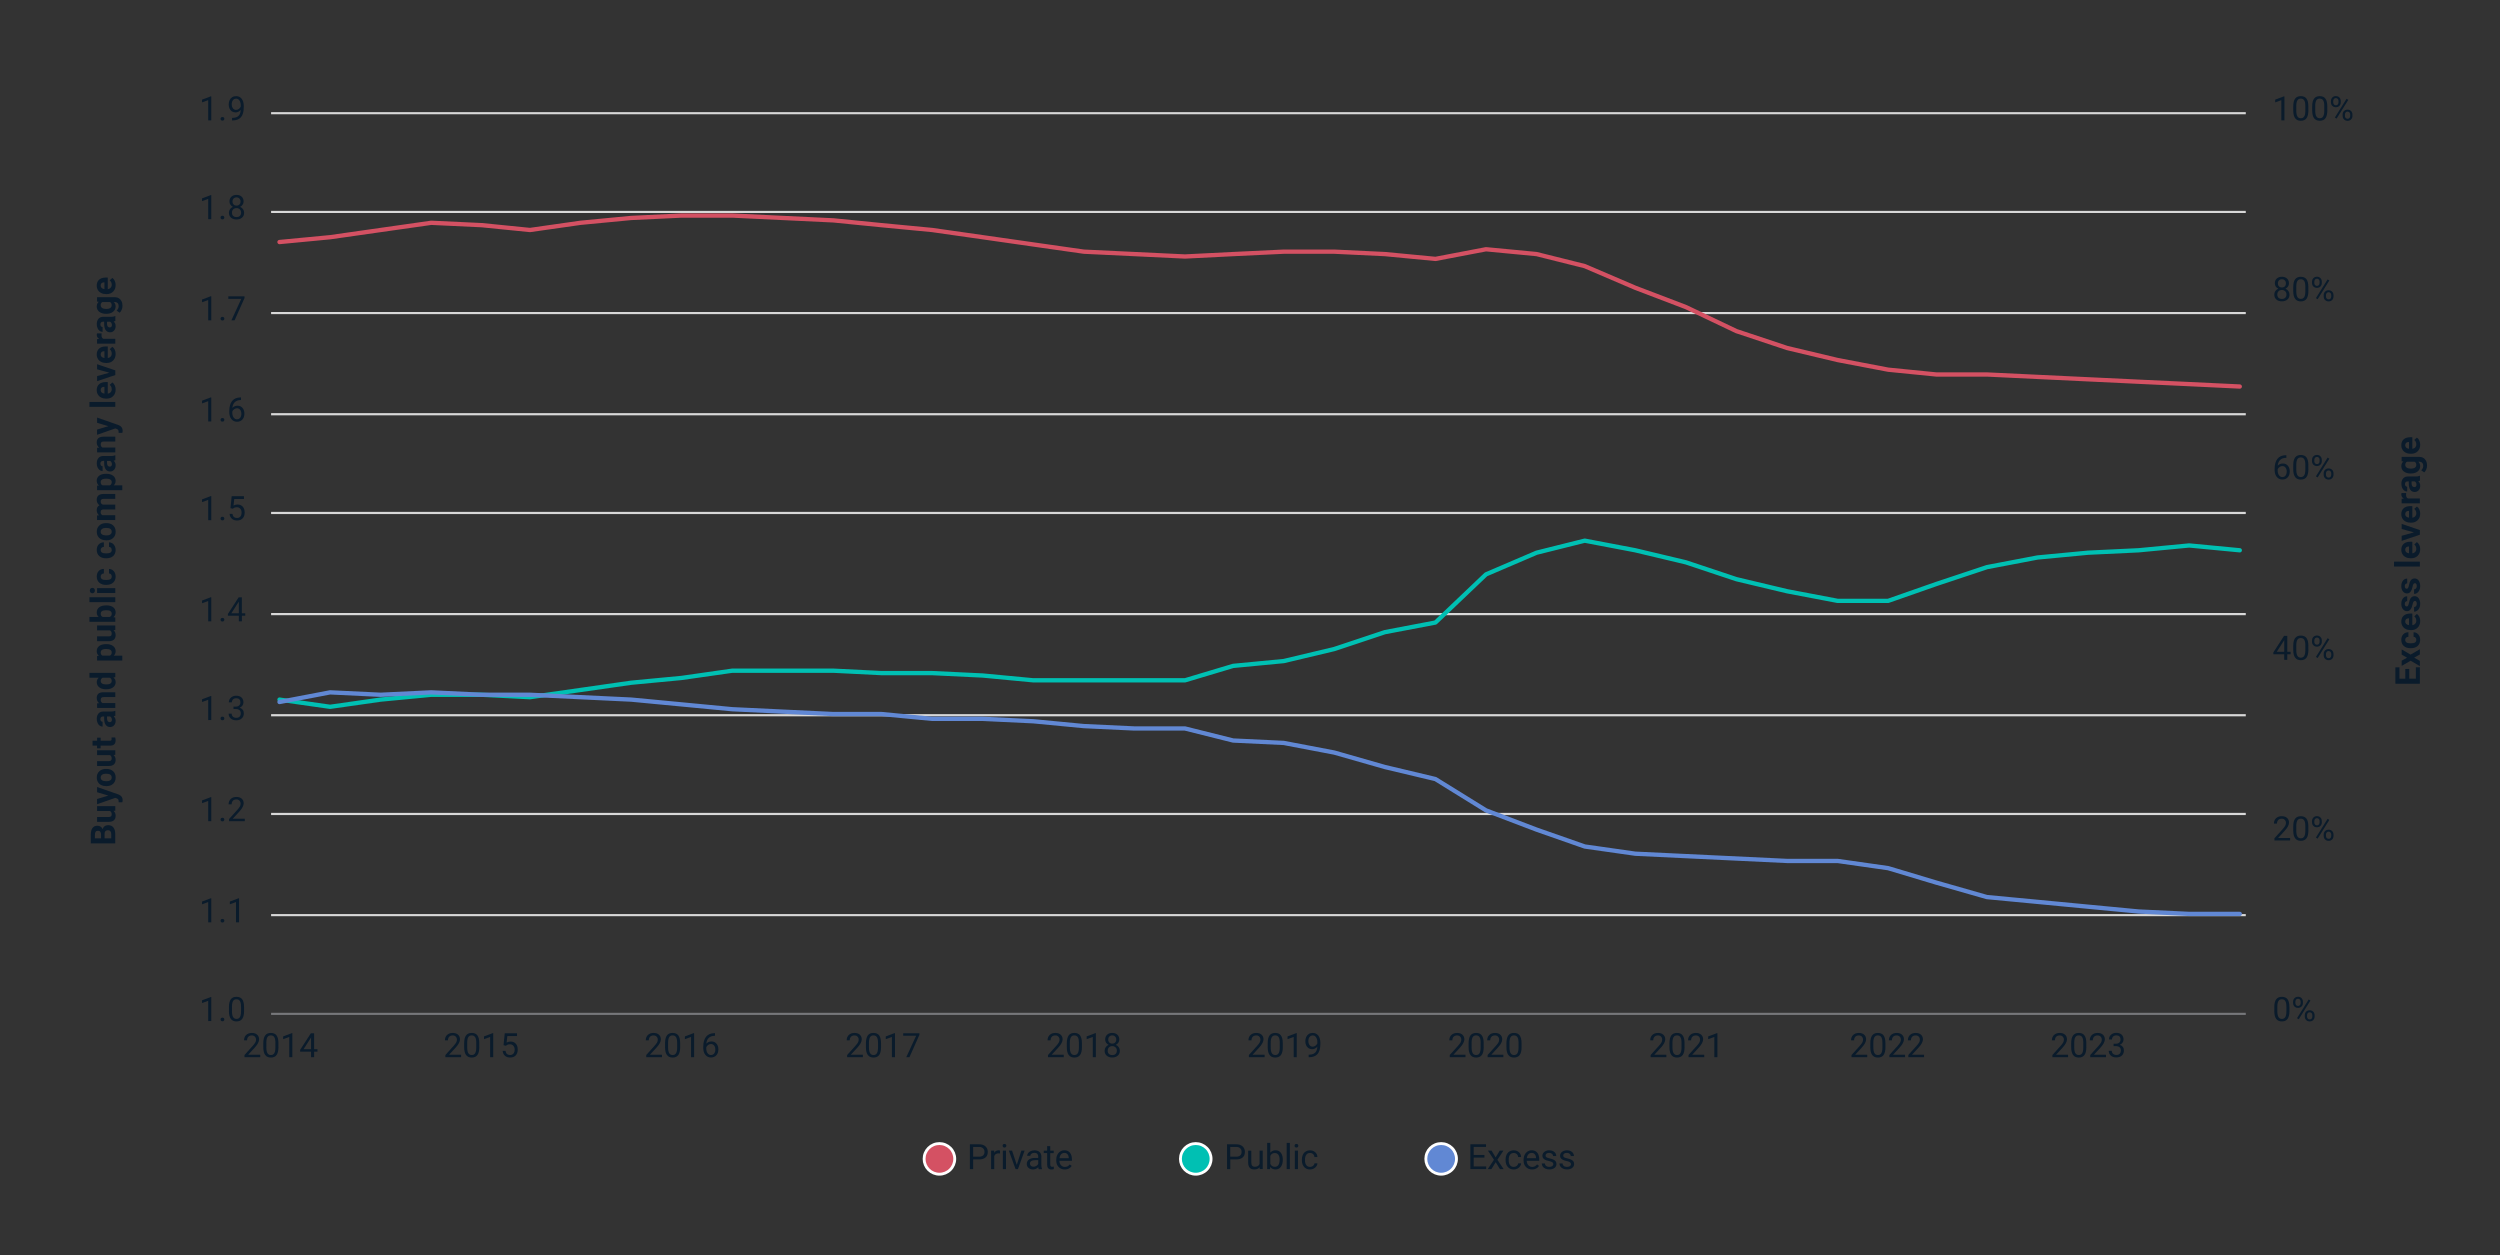 <?xml version="1.0" encoding="UTF-8"?>
<svg id="Layer_1" xmlns="http://www.w3.org/2000/svg" viewBox="0 0 870 436.77">
  <rect x="0" y="0" width="870" height="436.77" fill="#333333" stroke="none"/>
  <defs>
    <style>
      .cls-1 {
        fill: #0a1b2b;
      }

      .cls-2 {
        fill: #00c0b3;
      }

      .cls-2, .cls-3, .cls-4, .cls-5, .cls-6, .cls-7, .cls-8, .cls-9 {
        stroke-linejoin: round;
      }

      .cls-2, .cls-5, .cls-6 {
        stroke: #fff;
      }

      .cls-3 {
        stroke: #6188d4;
      }

      .cls-3, .cls-4, .cls-7, .cls-8, .cls-9 {
        fill: none;
      }

      .cls-3, .cls-4, .cls-9 {
        stroke-linecap: round;
        stroke-width: 1.5px;
      }

      .cls-4 {
        stroke: #d45163;
      }

      .cls-5 {
        fill: #6188d4;
      }

      .cls-6 {
        fill: #d45163;
      }

      .cls-7 {
        stroke: #d8d8d8;
      }

      .cls-7, .cls-8 {
        stroke-width: .75px;
      }

      .cls-8 {
        stroke: #76777a;
      }

      .cls-9 {
        stroke: #00c0b3;
      }
    </style>
  </defs>
  <g>
    <g>
      <g>
        <path class="cls-1" d="M338.66,403.47v3.39h-1.14v-8.65h3.19c.95,0,1.69.24,2.23.73s.81,1.12.81,1.92c0,.84-.26,1.49-.79,1.94-.53.45-1.28.68-2.26.68h-2.04ZM338.66,402.53h2.05c.61,0,1.08-.14,1.4-.43.33-.29.49-.7.49-1.25s-.16-.93-.49-1.24c-.32-.31-.77-.47-1.34-.48h-2.12v3.4Z"/>
        <path class="cls-1" d="M348.01,401.41c-.17-.03-.35-.04-.54-.04-.72,0-1.21.31-1.47.92v4.56h-1.1v-6.43h1.07l.02.74c.36-.57.87-.86,1.53-.86.21,0,.38.03.49.08v1.02Z"/>
        <path class="cls-1" d="M348.91,398.72c0-.18.05-.33.16-.45.11-.12.27-.18.48-.18s.38.06.49.18c.11.12.17.27.17.45s-.06.33-.17.45c-.11.12-.27.18-.49.18s-.38-.06-.48-.18c-.11-.12-.16-.27-.16-.45ZM350.09,406.85h-1.1v-6.43h1.1v6.43Z"/>
        <path class="cls-1" d="M353.85,405.36l1.59-4.94h1.12l-2.31,6.43h-.84l-2.33-6.43h1.12l1.63,4.94Z"/>
        <path class="cls-1" d="M361.47,406.85c-.06-.13-.12-.35-.15-.68-.51.53-1.12.8-1.83.8-.63,0-1.15-.18-1.56-.54s-.61-.81-.61-1.36c0-.67.25-1.19.76-1.56.51-.37,1.23-.56,2.15-.56h1.07v-.5c0-.38-.12-.69-.34-.92-.23-.23-.57-.34-1.02-.34-.39,0-.72.1-.99.3-.27.2-.4.44-.4.72h-1.11c0-.32.11-.63.34-.93.23-.3.54-.54.93-.71.39-.17.82-.26,1.29-.26.74,0,1.32.19,1.74.56.42.37.64.88.65,1.53v2.96c0,.59.08,1.06.23,1.41v.1h-1.15ZM359.65,406.02c.34,0,.67-.09.98-.27.31-.18.53-.41.67-.7v-1.32h-.86c-1.35,0-2.02.39-2.02,1.18,0,.34.11.61.34.81.23.19.52.29.89.29Z"/>
        <path class="cls-1" d="M365.49,398.87v1.56h1.2v.85h-1.2v3.99c0,.26.05.45.16.58s.29.19.55.19c.13,0,.3-.02.52-.07v.89c-.29.08-.57.12-.84.12-.49,0-.86-.15-1.11-.45-.25-.3-.37-.72-.37-1.27v-3.99h-1.17v-.85h1.17v-1.56h1.1Z"/>
        <path class="cls-1" d="M370.52,406.97c-.87,0-1.58-.29-2.13-.86-.55-.57-.82-1.34-.82-2.3v-.2c0-.64.12-1.21.37-1.71.24-.5.58-.89,1.02-1.18.44-.28.91-.42,1.42-.42.84,0,1.49.28,1.95.83.46.55.7,1.34.7,2.37v.46h-4.36c.02.63.2,1.15.56,1.54s.81.59,1.35.59c.39,0,.72-.08.99-.24.27-.16.51-.37.71-.63l.67.52c-.54.83-1.35,1.24-2.42,1.24ZM370.39,401.21c-.44,0-.82.16-1.12.48-.3.32-.49.78-.56,1.36h3.22v-.08c-.03-.56-.18-.99-.45-1.3-.27-.31-.63-.46-1.09-.46Z"/>
      </g>
      <g id="line2d_38">
        <path id="me0b8c763c2" class="cls-6" d="M326.92,408.62c1.41,0,2.77-.56,3.77-1.56,1-1,1.56-2.35,1.56-3.77s-.56-2.77-1.56-3.77c-1-1-2.35-1.56-3.77-1.56s-2.77.56-3.77,1.56c-1,1-1.56,2.35-1.56,3.77s.56,2.77,1.56,3.77c1,1,2.35,1.56,3.77,1.56Z"/>
      </g>
    </g>
    <g>
      <g>
        <path class="cls-1" d="M428.14,403.47v3.39h-1.14v-8.65h3.19c.95,0,1.69.24,2.23.73s.81,1.12.81,1.92c0,.84-.26,1.49-.79,1.94-.52.45-1.28.68-2.25.68h-2.04ZM428.14,402.53h2.05c.61,0,1.08-.14,1.4-.43.33-.29.49-.7.49-1.25s-.16-.93-.49-1.24c-.32-.31-.77-.47-1.34-.48h-2.12v3.4Z"/>
        <path class="cls-1" d="M438.35,406.22c-.43.5-1.06.75-1.88.75-.69,0-1.21-.2-1.57-.6-.36-.4-.54-.99-.54-1.77v-4.18h1.1v4.15c0,.97.4,1.46,1.19,1.46.84,0,1.4-.31,1.68-.94v-4.68h1.1v6.43h-1.05l-.02-.64Z"/>
        <path class="cls-1" d="M446.41,403.71c0,.98-.23,1.77-.68,2.37-.45.6-1.06.89-1.82.89-.81,0-1.44-.29-1.88-.86l-.05.74h-1.01v-9.13h1.1v3.41c.44-.55,1.06-.83,1.84-.83s1.39.3,1.84.89c.45.59.67,1.4.67,2.42v.1ZM445.31,403.59c0-.75-.14-1.33-.43-1.73-.29-.41-.71-.61-1.25-.61-.72,0-1.25.34-1.56,1.01v2.78c.34.67.86,1.01,1.57,1.01.53,0,.94-.2,1.23-.61.29-.41.44-1.02.44-1.84Z"/>
        <path class="cls-1" d="M448.87,406.85h-1.1v-9.13h1.1v9.13Z"/>
        <path class="cls-1" d="M450.51,398.72c0-.18.05-.33.16-.45.11-.12.27-.18.48-.18s.38.06.49.18c.11.12.17.27.17.45s-.06.33-.17.45c-.11.12-.27.18-.49.18s-.38-.06-.48-.18c-.11-.12-.16-.27-.16-.45ZM451.7,406.85h-1.1v-6.43h1.1v6.43Z"/>
        <path class="cls-1" d="M455.92,406.08c.39,0,.73-.12,1.03-.36.29-.24.46-.53.49-.89h1.04c-.02.37-.15.72-.38,1.05-.23.33-.55.6-.94.8-.39.2-.8.3-1.24.3-.88,0-1.57-.29-2.09-.88-.52-.58-.78-1.38-.78-2.4v-.18c0-.63.11-1.18.34-1.67.23-.49.56-.87.99-1.13s.94-.4,1.52-.4c.72,0,1.32.22,1.8.65.48.43.73.99.76,1.68h-1.04c-.03-.42-.19-.76-.47-1.02-.28-.27-.63-.4-1.05-.4-.56,0-.99.2-1.3.6-.31.4-.46.98-.46,1.74v.21c0,.74.15,1.31.46,1.71.3.4.74.6,1.31.6Z"/>
      </g>
      <g id="line2d_38-2" data-name="line2d_38">
        <path id="me0b8c763c2-2" data-name="me0b8c763c2" class="cls-2" d="M416.12,408.62c1.41,0,2.77-.56,3.77-1.56,1-1,1.56-2.35,1.56-3.77s-.56-2.77-1.56-3.77c-1-1-2.35-1.56-3.77-1.56s-2.77.56-3.77,1.56c-1,1-1.56,2.35-1.56,3.77s.56,2.77,1.56,3.77c1,1,2.35,1.56,3.77,1.56Z"/>
      </g>
    </g>
    <g>
      <g>
        <path class="cls-1" d="M516.59,402.85h-3.75v3.07h4.36v.93h-5.5v-8.65h5.44v.93h-4.3v2.79h3.75v.93Z"/>
        <path class="cls-1" d="M520.48,402.77l1.43-2.35h1.28l-2.1,3.18,2.17,3.25h-1.27l-1.49-2.41-1.49,2.41h-1.28l2.17-3.25-2.1-3.18h1.27l1.41,2.35Z"/>
        <path class="cls-1" d="M526.81,406.08c.39,0,.73-.12,1.03-.36.29-.24.46-.53.49-.89h1.04c-.02.37-.15.72-.38,1.05-.23.33-.55.6-.94.8-.39.2-.8.3-1.24.3-.88,0-1.57-.29-2.09-.88-.52-.58-.78-1.38-.78-2.4v-.18c0-.63.11-1.18.34-1.67.23-.49.56-.87.99-1.13s.94-.4,1.52-.4c.72,0,1.32.22,1.8.65.48.43.73.99.76,1.68h-1.04c-.03-.42-.19-.76-.47-1.02-.28-.27-.63-.4-1.05-.4-.56,0-.99.2-1.3.6-.31.4-.46.98-.46,1.74v.21c0,.74.15,1.31.46,1.71.3.4.74.6,1.31.6Z"/>
        <path class="cls-1" d="M533.15,406.97c-.87,0-1.58-.29-2.13-.86-.55-.57-.82-1.34-.82-2.3v-.2c0-.64.12-1.21.37-1.71.24-.5.58-.89,1.02-1.18.44-.28.91-.42,1.42-.42.84,0,1.49.28,1.95.83.46.55.7,1.34.7,2.37v.46h-4.36c.02.63.2,1.15.56,1.54s.8.59,1.35.59c.39,0,.72-.08.99-.24.27-.16.5-.37.71-.63l.67.52c-.54.83-1.35,1.24-2.42,1.24ZM533.01,401.21c-.44,0-.82.16-1.12.48s-.49.78-.56,1.36h3.22v-.08c-.03-.56-.18-.99-.45-1.3-.27-.31-.63-.46-1.09-.46Z"/>
        <path class="cls-1" d="M540.55,405.15c0-.3-.11-.53-.34-.69-.22-.16-.61-.31-1.17-.42s-1-.26-1.33-.43-.57-.36-.72-.59c-.16-.23-.24-.5-.24-.82,0-.53.22-.97.67-1.34.45-.36,1.01-.55,1.71-.55.73,0,1.32.19,1.77.56.45.38.68.86.68,1.44h-1.1c0-.3-.13-.56-.38-.78-.26-.22-.58-.33-.97-.33s-.71.09-.94.26-.34.4-.34.68c0,.27.1.47.32.6.21.13.59.26,1.14.39.55.12.99.27,1.33.44s.59.38.76.62c.16.24.25.53.25.88,0,.57-.23,1.04-.69,1.38-.46.35-1.06.52-1.79.52-.52,0-.97-.09-1.37-.27-.4-.18-.71-.44-.93-.76-.22-.33-.34-.68-.34-1.06h1.1c.02.37.17.66.44.88.28.22.64.32,1.09.32.42,0,.75-.08,1-.25.25-.17.38-.39.38-.67Z"/>
        <path class="cls-1" d="M546.7,405.15c0-.3-.11-.53-.34-.69-.22-.16-.61-.31-1.17-.42s-1-.26-1.33-.43-.57-.36-.72-.59c-.16-.23-.24-.5-.24-.82,0-.53.22-.97.67-1.34.45-.36,1.01-.55,1.71-.55.73,0,1.32.19,1.77.56.45.38.68.86.68,1.44h-1.1c0-.3-.13-.56-.38-.78-.26-.22-.58-.33-.97-.33s-.71.09-.94.26-.34.4-.34.68c0,.27.1.47.32.6.21.13.59.26,1.14.39.55.12.99.27,1.33.44s.59.38.76.62c.16.24.25.53.25.88,0,.57-.23,1.04-.69,1.38-.46.35-1.06.52-1.79.52-.52,0-.97-.09-1.37-.27-.4-.18-.71-.44-.93-.76-.22-.33-.34-.68-.34-1.06h1.1c.02.37.17.66.44.88.28.22.64.32,1.09.32.42,0,.75-.08,1-.25.25-.17.38-.39.38-.67Z"/>
      </g>
      <g id="line2d_38-3" data-name="line2d_38">
        <path id="me0b8c763c2-3" data-name="me0b8c763c2" class="cls-5" d="M501.52,408.62c1.41,0,2.77-.56,3.77-1.56,1-1,1.56-2.35,1.56-3.77s-.56-2.77-1.56-3.77c-1-1-2.35-1.56-3.77-1.56s-2.77.56-3.77,1.56c-1,1-1.56,2.35-1.56,3.77s.56,2.77,1.56,3.77c1,1,2.35,1.56,3.77,1.56Z"/>
      </g>
    </g>
  </g>
  <path class="cls-7" d="M94.34,39.4h687.19M94.34,73.76h687.19M94.34,108.95h687.19M94.34,144.15h687.19M94.34,178.51h687.19M94.34,213.71h687.19M94.34,248.9h687.19M94.34,283.26h687.19M94.34,318.46h687.19"/>
  <line class="cls-8" x1="94.34" y1="352.82" x2="781.53" y2="352.82"/>
  <polyline class="cls-4" points="97.27 84.23 114.87 82.55 132.47 80.04 150.07 77.53 167.67 78.36 184.43 80.04 202.03 77.53 219.63 75.85 237.23 75.01 254.83 75.01 272.42 75.85 290.02 76.69 306.78 78.36 324.38 80.04 341.98 82.55 359.58 85.07 377.18 87.58 394.78 88.42 412.38 89.26 429.14 88.42 446.74 87.58 464.33 87.58 481.93 88.42 499.53 90.1 517.13 86.74 534.73 88.42 551.49 92.61 569.09 100.15 586.69 106.86 604.29 115.24 621.89 121.1 639.48 125.29 657.08 128.65 673.84 130.32 691.44 130.32 709.04 131.16 726.64 132 744.24 132.84 761.84 133.67 779.44 134.51"/>
  <polyline class="cls-9" points="97.27 243.46 114.87 245.97 132.47 243.46 150.07 241.78 167.67 241.78 184.43 242.62 202.03 240.11 219.63 237.59 237.23 235.92 254.83 233.4 272.42 233.4 290.02 233.4 306.78 234.24 324.38 234.24 341.98 235.08 359.58 236.75 377.18 236.75 394.78 236.75 412.38 236.75 429.14 231.73 446.74 230.05 464.33 225.86 481.93 219.99 499.53 216.64 517.13 199.88 534.73 192.34 551.49 188.15 569.09 191.5 586.69 195.69 604.29 201.56 621.89 205.75 639.48 209.1 657.08 209.1 673.84 203.23 691.44 197.37 709.04 194.01 726.64 192.34 744.24 191.5 761.84 189.82 779.44 191.5"/>
  <polyline class="cls-3" points="97.27 244.3 114.87 240.94 132.47 241.78 150.07 240.94 167.67 241.78 184.43 241.78 202.03 242.62 219.63 243.46 237.23 245.13 254.83 246.81 272.42 247.65 290.02 248.49 306.78 248.49 324.38 250.16 341.98 250.16 359.58 251 377.18 252.68 394.78 253.51 412.38 253.51 429.14 257.7 446.74 258.54 464.33 261.89 481.93 266.92 499.53 271.11 517.13 282.01 534.73 288.71 551.49 294.58 569.09 297.09 586.69 297.93 604.29 298.77 621.89 299.61 639.48 299.61 657.08 302.12 673.84 307.15 691.44 312.18 709.04 313.85 726.64 315.53 744.24 317.2 761.84 318.04 779.44 318.04"/>
  <g>
    <path class="cls-1" d="M796.73,351.78c0,1.24-.21,2.16-.64,2.77s-1.09.91-1.99.91-1.55-.3-1.98-.89-.65-1.47-.66-2.64v-1.42c0-1.23.21-2.14.64-2.73s1.09-.89,1.99-.89,1.56.29,1.98.86c.42.57.64,1.46.65,2.66v1.38ZM795.67,350.33c0-.9-.13-1.55-.38-1.96-.25-.41-.65-.62-1.2-.62s-.94.2-1.19.61-.38,1.04-.38,1.88v1.7c0,.9.13,1.57.39,2s.66.64,1.19.64.91-.2,1.17-.61c.25-.4.39-1.04.4-1.91v-1.74Z"/>
    <path class="cls-1" d="M798,348.6c0-.5.16-.91.48-1.24.32-.32.73-.49,1.23-.49s.92.16,1.23.49.47.75.47,1.27v.41c0,.5-.16.92-.48,1.23s-.72.48-1.22.48-.91-.16-1.23-.48-.49-.74-.49-1.27v-.4ZM798.79,349.04c0,.3.08.54.25.74.17.19.39.29.68.29s.49-.09.66-.28c.17-.19.25-.44.25-.77v-.42c0-.3-.08-.55-.25-.74s-.39-.29-.67-.29-.51.1-.67.29-.25.45-.25.76v.42ZM799.96,354.71l-.6-.38,4.07-6.52.6.38-4.07,6.52ZM802.06,353.29c0-.5.16-.91.48-1.23s.73-.48,1.23-.48.91.16,1.23.48.48.75.48,1.28v.41c0,.5-.16.91-.48,1.23-.32.32-.73.48-1.22.48s-.91-.16-1.23-.48c-.33-.32-.49-.74-.49-1.27v-.41ZM802.85,353.74c0,.3.08.55.25.74s.39.29.68.29.49-.09.66-.28c.16-.19.25-.45.25-.77v-.42c0-.3-.08-.55-.25-.74s-.39-.29-.67-.29-.49.09-.66.28-.26.44-.26.77v.42Z"/>
  </g>
  <g>
    <path class="cls-1" d="M796.96,292.48h-5.46v-.76l2.89-3.21c.43-.48.72-.88.88-1.18.16-.3.24-.62.24-.94,0-.44-.13-.79-.4-1.07s-.61-.42-1.05-.42c-.53,0-.94.15-1.23.45-.29.3-.44.72-.44,1.25h-1.06c0-.77.25-1.39.74-1.86.5-.47,1.16-.71,1.99-.71.78,0,1.39.2,1.84.61s.68.95.68,1.62c0,.82-.52,1.8-1.57,2.93l-2.23,2.42h4.19v.87Z"/>
    <path class="cls-1" d="M803.32,288.93c0,1.24-.21,2.16-.64,2.77s-1.09.91-1.99.91-1.55-.3-1.98-.89-.65-1.47-.66-2.64v-1.42c0-1.23.21-2.14.64-2.73s1.09-.89,1.99-.89,1.56.29,1.98.86c.42.57.64,1.46.65,2.66v1.38ZM802.26,287.48c0-.9-.13-1.55-.38-1.96-.25-.41-.65-.62-1.2-.62s-.94.2-1.19.61-.38,1.04-.38,1.88v1.7c0,.9.13,1.57.39,2s.66.64,1.19.64.91-.2,1.17-.61c.25-.4.39-1.04.4-1.91v-1.74Z"/>
    <path class="cls-1" d="M804.58,285.75c0-.5.16-.91.48-1.24.32-.32.73-.49,1.23-.49s.92.16,1.23.49.47.75.47,1.27v.41c0,.5-.16.92-.48,1.23s-.72.48-1.22.48-.91-.16-1.23-.48-.49-.74-.49-1.27v-.4ZM805.38,286.19c0,.3.08.54.25.74.17.19.39.29.68.29s.49-.09.66-.28c.17-.19.25-.44.25-.77v-.42c0-.3-.08-.55-.25-.74s-.39-.29-.67-.29-.51.1-.67.29-.25.45-.25.76v.42ZM806.54,291.85l-.6-.38,4.07-6.52.6.38-4.07,6.52ZM808.64,290.44c0-.5.16-.91.48-1.23s.73-.48,1.23-.48.91.16,1.23.48.48.75.48,1.28v.41c0,.5-.16.91-.48,1.23-.32.32-.73.48-1.22.48s-.91-.16-1.23-.48c-.33-.32-.49-.74-.49-1.27v-.41ZM809.44,290.88c0,.3.08.55.25.74s.39.29.68.29.49-.09.66-.28c.16-.19.25-.45.25-.77v-.42c0-.3-.08-.55-.25-.74s-.39-.29-.67-.29-.49.09-.66.28-.26.44-.26.77v.42Z"/>
  </g>
  <g>
    <path class="cls-1" d="M795.97,226.83h1.16v.86h-1.16v1.94h-1.06v-1.94h-3.8v-.62l3.74-5.78h1.13v5.54ZM792.31,226.83h2.6v-4.09l-.13.23-2.47,3.86Z"/>
    <path class="cls-1" d="M803.32,226.07c0,1.24-.21,2.16-.64,2.77s-1.09.91-1.99.91-1.55-.3-1.98-.89-.65-1.47-.66-2.64v-1.42c0-1.23.21-2.14.64-2.73s1.09-.89,1.99-.89,1.56.29,1.98.86c.42.57.64,1.46.65,2.66v1.38ZM802.26,224.62c0-.9-.13-1.55-.38-1.96-.25-.41-.65-.62-1.2-.62s-.94.2-1.19.61-.38,1.04-.38,1.88v1.7c0,.9.13,1.57.39,2s.66.64,1.19.64.91-.2,1.17-.61c.25-.4.39-1.04.4-1.91v-1.74Z"/>
    <path class="cls-1" d="M804.58,222.89c0-.5.16-.91.48-1.24.32-.32.73-.49,1.23-.49s.92.16,1.23.49.47.75.47,1.27v.41c0,.5-.16.92-.48,1.23s-.72.48-1.22.48-.91-.16-1.23-.48-.49-.74-.49-1.27v-.4ZM805.38,223.33c0,.3.08.54.25.74.17.19.39.29.68.29s.49-.09.66-.28c.17-.19.25-.44.25-.77v-.42c0-.3-.08-.55-.25-.74s-.39-.29-.67-.29-.51.1-.67.29-.25.45-.25.76v.42ZM806.54,229l-.6-.38,4.07-6.52.6.38-4.07,6.52ZM808.64,227.58c0-.5.16-.91.48-1.23s.73-.48,1.23-.48.91.16,1.23.48.48.75.48,1.28v.41c0,.5-.16.91-.48,1.23-.32.32-.73.48-1.22.48s-.91-.16-1.23-.48c-.33-.32-.49-.74-.49-1.27v-.41ZM809.44,228.03c0,.3.08.55.25.74s.39.29.68.29.49-.09.66-.28c.16-.19.25-.45.25-.77v-.42c0-.3-.08-.55-.25-.74s-.39-.29-.67-.29-.49.09-.66.28-.26.44-.26.77v.42Z"/>
  </g>
  <g>
    <path class="cls-1" d="M795.66,158.43v.9h-.2c-.82.02-1.48.26-1.97.73-.49.47-.77,1.14-.85,2,.44-.5,1.04-.76,1.8-.76s1.31.26,1.74.77c.43.51.65,1.17.65,1.98,0,.86-.23,1.55-.7,2.06-.47.52-1.1.77-1.88.77s-1.45-.31-1.94-.92c-.5-.61-.74-1.4-.74-2.37v-.41c0-1.54.33-2.71.98-3.52s1.63-1.23,2.92-1.25h.19ZM794.27,162.19c-.36,0-.7.11-1,.33s-.52.49-.64.82v.39c0,.69.16,1.24.46,1.66.31.42.7.63,1.16.63s.85-.18,1.12-.53c.27-.35.41-.81.41-1.38s-.14-1.04-.42-1.39c-.28-.35-.64-.53-1.1-.53Z"/>
    <path class="cls-1" d="M803.32,163.22c0,1.24-.21,2.16-.64,2.77s-1.09.91-1.99.91-1.55-.3-1.98-.89-.65-1.47-.66-2.64v-1.42c0-1.23.21-2.14.64-2.73s1.09-.89,1.99-.89,1.56.29,1.98.86c.42.57.64,1.46.65,2.66v1.38ZM802.26,161.77c0-.9-.13-1.55-.38-1.96-.25-.41-.65-.62-1.2-.62s-.94.2-1.19.61-.38,1.04-.38,1.88v1.7c0,.9.13,1.57.39,2s.66.64,1.19.64.91-.2,1.17-.61c.25-.4.39-1.04.4-1.91v-1.74Z"/>
    <path class="cls-1" d="M804.58,160.04c0-.5.16-.91.48-1.24.32-.32.73-.49,1.23-.49s.92.16,1.23.49.47.75.47,1.27v.41c0,.5-.16.92-.48,1.23s-.72.48-1.22.48-.91-.16-1.23-.48-.49-.74-.49-1.27v-.4ZM805.38,160.48c0,.3.08.54.25.74.17.19.39.29.68.29s.49-.09.66-.28c.17-.19.25-.44.25-.77v-.42c0-.3-.08-.55-.25-.74s-.39-.29-.67-.29-.51.1-.67.29-.25.45-.25.76v.42ZM806.54,166.15l-.6-.38,4.07-6.52.6.38-4.07,6.52ZM808.64,164.73c0-.5.16-.91.48-1.23s.73-.48,1.23-.48.91.16,1.23.48.48.75.48,1.28v.41c0,.5-.16.91-.48,1.23-.32.32-.73.48-1.22.48s-.91-.16-1.23-.48c-.33-.32-.49-.74-.49-1.27v-.41ZM809.44,165.18c0,.3.08.55.25.74s.39.29.68.29.49-.09.66-.28c.16-.19.25-.45.25-.77v-.42c0-.3-.08-.55-.25-.74s-.39-.29-.67-.29-.49.09-.66.28-.26.44-.26.77v.42Z"/>
  </g>
  <g>
    <path class="cls-1" d="M796.56,98.6c0,.42-.11.79-.33,1.11-.22.32-.52.58-.89.76.44.19.78.46,1.03.82s.38.77.38,1.22c0,.72-.24,1.3-.73,1.72-.49.43-1.13.64-1.92.64s-1.44-.21-1.93-.64c-.48-.43-.72-1-.72-1.72,0-.45.12-.86.37-1.22.25-.36.59-.64,1.02-.82-.37-.18-.66-.44-.88-.76-.21-.32-.32-.69-.32-1.11,0-.7.22-1.26.68-1.67s1.04-.62,1.78-.62,1.33.21,1.78.62.68.97.68,1.67ZM795.69,102.49c0-.47-.15-.85-.45-1.14-.29-.29-.68-.44-1.16-.44s-.86.15-1.15.44c-.29.29-.43.67-.43,1.15s.14.85.42,1.12c.28.27.67.41,1.17.41s.89-.14,1.17-.41c.28-.27.42-.64.42-1.11ZM794.1,97.18c-.42,0-.75.13-1.01.39s-.39.61-.39,1.05.13.77.38,1.03.59.39,1.02.39.76-.13,1.02-.39.38-.6.38-1.03-.13-.77-.39-1.04c-.26-.27-.6-.4-1-.4Z"/>
    <path class="cls-1" d="M803.32,101.21c0,1.24-.21,2.16-.64,2.77s-1.09.91-1.99.91-1.55-.3-1.98-.89-.65-1.47-.66-2.64v-1.42c0-1.23.21-2.14.64-2.73s1.09-.89,1.99-.89,1.56.29,1.98.86c.42.57.64,1.46.65,2.66v1.38ZM802.26,99.76c0-.9-.13-1.55-.38-1.96-.25-.41-.65-.62-1.2-.62s-.94.2-1.19.61-.38,1.04-.38,1.88v1.7c0,.9.13,1.57.39,2s.66.64,1.19.64.91-.2,1.17-.61c.25-.4.39-1.04.4-1.91v-1.74Z"/>
    <path class="cls-1" d="M804.58,98.03c0-.5.16-.91.48-1.24.32-.32.73-.49,1.23-.49s.92.16,1.23.49.47.75.47,1.27v.41c0,.5-.16.92-.48,1.23s-.72.48-1.22.48-.91-.16-1.23-.48-.49-.74-.49-1.27v-.4ZM805.38,98.46c0,.3.08.54.25.74.17.19.39.29.68.29s.49-.09.66-.28c.17-.19.25-.44.25-.77v-.42c0-.3-.08-.55-.25-.74s-.39-.29-.67-.29-.51.1-.67.29-.25.45-.25.76v.42ZM806.54,104.13l-.6-.38,4.07-6.52.6.38-4.07,6.52ZM808.64,102.72c0-.5.16-.91.48-1.23s.73-.48,1.23-.48.91.16,1.23.48.48.75.48,1.28v.41c0,.5-.16.91-.48,1.23-.32.32-.73.48-1.22.48s-.91-.16-1.23-.48c-.33-.32-.49-.74-.49-1.27v-.41ZM809.44,103.16c0,.3.08.55.25.74s.39.29.68.29.49-.09.66-.28c.16-.19.25-.45.25-.77v-.42c0-.3-.08-.55-.25-.74s-.39-.29-.67-.29-.49.09-.66.28-.26.44-.26.77v.42Z"/>
  </g>
  <g>
    <path class="cls-1" d="M794.98,41.91h-1.07v-7.06l-2.14.78v-.96l3.04-1.14h.17v8.38Z"/>
    <path class="cls-1" d="M803.32,38.35c0,1.24-.21,2.16-.64,2.77s-1.09.91-1.99.91-1.55-.3-1.98-.89-.65-1.47-.66-2.64v-1.42c0-1.23.21-2.14.64-2.73s1.09-.89,1.99-.89,1.56.29,1.98.86c.42.57.64,1.46.65,2.66v1.38ZM802.26,36.9c0-.9-.13-1.55-.38-1.96-.25-.41-.65-.62-1.2-.62s-.94.2-1.19.61-.38,1.04-.38,1.88v1.7c0,.9.13,1.57.39,2s.66.64,1.19.64.91-.2,1.17-.61c.25-.4.39-1.04.4-1.91v-1.74Z"/>
    <path class="cls-1" d="M809.91,38.35c0,1.24-.21,2.16-.64,2.77s-1.09.91-1.99.91-1.55-.3-1.98-.89-.65-1.47-.66-2.64v-1.42c0-1.23.21-2.14.64-2.73s1.09-.89,1.99-.89,1.56.29,1.98.86c.42.57.64,1.46.65,2.66v1.38ZM808.85,36.9c0-.9-.13-1.55-.38-1.96-.25-.41-.65-.62-1.2-.62s-.94.2-1.19.61-.38,1.04-.38,1.88v1.7c0,.9.13,1.57.39,2s.66.64,1.19.64.91-.2,1.17-.61c.25-.4.39-1.04.4-1.91v-1.74Z"/>
    <path class="cls-1" d="M811.17,35.17c0-.5.16-.91.48-1.24.32-.32.73-.49,1.23-.49s.92.16,1.23.49c.32.33.47.75.47,1.27v.41c0,.5-.16.92-.48,1.23-.32.32-.72.48-1.22.48s-.91-.16-1.23-.48c-.33-.32-.49-.74-.49-1.27v-.4ZM811.96,35.61c0,.3.08.54.25.74s.39.29.68.29.49-.09.66-.28.25-.44.25-.77v-.42c0-.3-.08-.55-.25-.74-.16-.2-.39-.29-.67-.29s-.51.1-.67.29-.25.45-.25.76v.42ZM813.13,41.28l-.6-.38,4.07-6.52.6.38-4.07,6.52ZM815.23,39.87c0-.5.16-.91.48-1.23.32-.32.73-.48,1.23-.48s.91.16,1.23.48c.32.32.48.75.48,1.28v.41c0,.5-.16.91-.48,1.23s-.73.48-1.22.48-.91-.16-1.23-.48-.49-.74-.49-1.27v-.41ZM816.03,40.31c0,.3.08.55.25.74s.39.29.68.29.49-.09.66-.28c.16-.19.25-.45.25-.77v-.42c0-.3-.08-.55-.25-.74s-.39-.29-.67-.29-.49.09-.66.28-.25.44-.25.77v.42Z"/>
  </g>
  <g>
    <path class="cls-1" d="M73.52,355.34h-1.07v-7.06l-2.14.78v-.96l3.04-1.14h.17v8.38Z"/>
    <path class="cls-1" d="M76.75,354.78c0-.18.05-.34.16-.46.11-.12.27-.18.49-.18s.38.06.5.18c.11.12.17.28.17.46s-.06.32-.17.44c-.11.12-.28.18-.5.18s-.38-.06-.49-.18c-.11-.12-.16-.27-.16-.44Z"/>
    <path class="cls-1" d="M84.94,351.78c0,1.24-.21,2.16-.64,2.77s-1.09.91-1.99.91-1.55-.3-1.98-.89-.65-1.47-.66-2.64v-1.42c0-1.23.21-2.14.64-2.73.42-.6,1.09-.89,1.99-.89s1.56.29,1.98.86c.42.57.64,1.46.65,2.66v1.38ZM83.88,350.33c0-.9-.13-1.55-.38-1.96-.25-.41-.65-.62-1.2-.62s-.94.2-1.19.61c-.25.41-.38,1.04-.38,1.88v1.7c0,.9.13,1.57.39,2,.26.43.66.64,1.19.64s.91-.2,1.17-.61c.25-.4.39-1.04.4-1.91v-1.74Z"/>
  </g>
  <g>
    <path class="cls-1" d="M73.52,320.98h-1.07v-7.06l-2.14.78v-.96l3.04-1.14h.17v8.38Z"/>
    <path class="cls-1" d="M76.75,320.42c0-.18.05-.34.16-.46.11-.12.27-.18.49-.18s.38.06.5.18c.11.12.17.28.17.46s-.06.32-.17.44c-.11.12-.28.18-.5.18s-.38-.06-.49-.18c-.11-.12-.16-.27-.16-.44Z"/>
    <path class="cls-1" d="M83.19,320.98h-1.07v-7.06l-2.14.78v-.96l3.04-1.14h.17v8.38Z"/>
  </g>
  <g>
    <path class="cls-1" d="M73.52,285.78h-1.07v-7.06l-2.14.78v-.96l3.04-1.14h.17v8.38Z"/>
    <path class="cls-1" d="M76.75,285.22c0-.18.05-.34.16-.46.11-.12.27-.18.49-.18s.38.06.5.18c.11.12.17.28.17.46s-.06.32-.17.44c-.11.12-.28.18-.5.18s-.38-.06-.49-.18c-.11-.12-.16-.27-.16-.44Z"/>
    <path class="cls-1" d="M85.17,285.78h-5.46v-.76l2.89-3.21c.43-.48.72-.88.89-1.18.16-.3.24-.62.24-.94,0-.44-.13-.79-.4-1.07-.26-.28-.62-.42-1.05-.42-.53,0-.94.15-1.23.45-.29.3-.44.72-.44,1.25h-1.06c0-.77.25-1.39.74-1.86s1.16-.71,1.99-.71c.78,0,1.39.2,1.84.61s.68.95.68,1.62c0,.82-.52,1.8-1.57,2.93l-2.23,2.42h4.19v.87Z"/>
  </g>
  <g>
    <path class="cls-1" d="M73.52,250.58h-1.07v-7.06l-2.14.78v-.96l3.04-1.14h.17v8.38Z"/>
    <path class="cls-1" d="M76.75,250.03c0-.18.05-.34.16-.46.11-.12.27-.18.49-.18s.38.06.5.18c.11.12.17.28.17.46s-.06.32-.17.44c-.11.12-.28.18-.5.18s-.38-.06-.49-.18c-.11-.12-.16-.27-.16-.44Z"/>
    <path class="cls-1" d="M81.25,245.9h.8c.5,0,.89-.14,1.18-.4.29-.26.43-.6.43-1.04,0-.98-.49-1.47-1.46-1.47-.46,0-.82.13-1.1.39-.27.26-.41.61-.41,1.04h-1.06c0-.66.24-1.21.73-1.65.48-.44,1.1-.66,1.84-.66.79,0,1.4.21,1.85.62.45.42.67.99.67,1.74,0,.36-.12.71-.35,1.05-.23.34-.55.59-.96.76.46.15.81.39,1.06.72.25.34.38.75.38,1.23,0,.75-.24,1.34-.73,1.78-.49.44-1.12.66-1.91.66s-1.42-.21-1.91-.64c-.49-.42-.74-.98-.74-1.68h1.07c0,.44.14.79.43,1.05.29.26.67.4,1.15.4.51,0,.9-.13,1.17-.4.27-.27.41-.65.41-1.15s-.15-.86-.45-1.12-.73-.39-1.29-.4h-.8v-.86Z"/>
  </g>
  <g>
    <path class="cls-1" d="M73.52,216.22h-1.07v-7.06l-2.14.78v-.96l3.04-1.14h.17v8.38Z"/>
    <path class="cls-1" d="M76.75,215.67c0-.18.05-.34.16-.46.11-.12.27-.18.49-.18s.38.06.5.18c.11.12.17.28.17.46s-.06.32-.17.44c-.11.12-.28.18-.5.18s-.38-.06-.49-.18c-.11-.12-.16-.27-.16-.44Z"/>
    <path class="cls-1" d="M84.18,213.42h1.16v.86h-1.16v1.94h-1.07v-1.94h-3.8v-.62l3.73-5.78h1.13v5.54ZM80.52,213.42h2.59v-4.09l-.13.23-2.47,3.86Z"/>
  </g>
  <g>
    <path class="cls-1" d="M73.52,181.02h-1.07v-7.06l-2.14.78v-.96l3.04-1.14h.17v8.38Z"/>
    <path class="cls-1" d="M76.75,180.47c0-.18.05-.34.16-.46.11-.12.27-.18.49-.18s.38.06.5.18c.11.12.17.28.17.46s-.06.32-.17.44c-.11.12-.28.18-.5.18s-.38-.06-.49-.18c-.11-.12-.16-.27-.16-.44Z"/>
    <path class="cls-1" d="M80.2,176.84l.42-4.16h4.27v.98h-3.37l-.25,2.27c.41-.24.87-.36,1.39-.36.76,0,1.36.25,1.81.75.45.5.67,1.18.67,2.04s-.23,1.54-.7,2.03c-.46.49-1.11.74-1.95.74-.74,0-1.34-.2-1.8-.61-.47-.41-.73-.97-.8-1.7h1c.06.48.23.84.51,1.08s.64.36,1.09.36c.49,0,.88-.17,1.16-.5.28-.34.42-.8.42-1.39,0-.56-.15-1.01-.46-1.34-.3-.34-.71-.51-1.21-.51-.46,0-.82.1-1.09.3l-.28.23-.85-.22Z"/>
  </g>
  <g>
    <path class="cls-1" d="M73.52,146.67h-1.07v-7.06l-2.14.78v-.96l3.04-1.14h.17v8.38Z"/>
    <path class="cls-1" d="M76.75,146.11c0-.18.05-.34.16-.46.11-.12.27-.18.49-.18s.38.06.5.18c.11.12.17.28.17.46s-.06.32-.17.44c-.11.12-.28.18-.5.18s-.38-.06-.49-.18c-.11-.12-.16-.27-.16-.44Z"/>
    <path class="cls-1" d="M83.87,138.32v.9h-.19c-.83.02-1.48.26-1.97.73-.49.47-.77,1.14-.85,2,.44-.5,1.04-.76,1.8-.76s1.31.26,1.74.77.65,1.17.65,1.98c0,.86-.23,1.55-.7,2.06s-1.1.77-1.88.77-1.45-.31-1.94-.92c-.5-.61-.74-1.4-.74-2.37v-.41c0-1.54.33-2.71.98-3.52.65-.81,1.63-1.23,2.92-1.25h.19ZM82.48,142.08c-.36,0-.7.11-1,.33s-.52.49-.64.82v.39c0,.69.15,1.24.46,1.66.31.42.7.63,1.16.63s.85-.18,1.13-.53c.27-.35.41-.81.41-1.38s-.14-1.04-.42-1.39c-.28-.35-.64-.53-1.1-.53Z"/>
  </g>
  <g>
    <path class="cls-1" d="M73.52,111.47h-1.07v-7.06l-2.14.78v-.96l3.04-1.14h.17v8.38Z"/>
    <path class="cls-1" d="M76.75,110.91c0-.18.05-.34.16-.46.11-.12.27-.18.49-.18s.38.06.5.18c.11.12.17.28.17.46s-.06.32-.17.44c-.11.12-.28.18-.5.18s-.38-.06-.49-.18c-.11-.12-.16-.27-.16-.44Z"/>
    <path class="cls-1" d="M85.09,103.72l-3.45,7.75h-1.11l3.44-7.47h-4.51v-.87h5.64v.6Z"/>
  </g>
  <g>
    <path class="cls-1" d="M73.52,76.27h-1.07v-7.06l-2.14.78v-.96l3.04-1.14h.17v8.38Z"/>
    <path class="cls-1" d="M76.75,75.72c0-.18.05-.34.16-.46.11-.12.27-.18.49-.18s.38.06.5.18c.11.12.17.28.17.46s-.06.32-.17.44c-.11.12-.28.18-.5.18s-.38-.06-.49-.18c-.11-.12-.16-.27-.16-.44Z"/>
    <path class="cls-1" d="M84.77,70.11c0,.42-.11.79-.33,1.11s-.52.58-.89.76c.44.19.78.46,1.03.82s.38.77.38,1.22c0,.72-.24,1.3-.73,1.72-.49.43-1.13.64-1.92.64s-1.44-.21-1.93-.64c-.48-.43-.72-1-.72-1.72,0-.45.12-.86.37-1.22.25-.36.59-.64,1.02-.82-.37-.18-.66-.44-.88-.76s-.32-.69-.32-1.11c0-.7.23-1.26.68-1.67s1.04-.62,1.78-.62,1.33.21,1.78.62.68.97.68,1.67ZM83.9,74c0-.47-.15-.85-.44-1.14-.3-.29-.68-.44-1.16-.44s-.86.15-1.15.44c-.29.29-.43.67-.43,1.15s.14.85.42,1.12.67.41,1.17.41.89-.14,1.17-.41c.28-.27.42-.64.42-1.11ZM82.31,68.69c-.42,0-.75.13-1.01.39s-.39.61-.39,1.05.13.77.38,1.03c.25.26.59.39,1.02.39s.76-.13,1.02-.39c.25-.26.38-.6.38-1.03s-.13-.77-.4-1.04c-.26-.27-.6-.4-1-.4Z"/>
  </g>
  <g>
    <path class="cls-1" d="M73.52,41.91h-1.07v-7.06l-2.14.78v-.96l3.04-1.14h.17v8.38Z"/>
    <path class="cls-1" d="M76.75,41.36c0-.18.05-.34.16-.46.11-.12.27-.18.49-.18s.38.06.5.18c.11.12.17.28.17.46s-.06.32-.17.44c-.11.12-.28.18-.5.18s-.38-.06-.49-.18c-.11-.12-.16-.27-.16-.44Z"/>
    <path class="cls-1" d="M83.77,38.24c-.22.26-.49.48-.79.64-.31.16-.64.24-1.01.24-.48,0-.9-.12-1.26-.35s-.63-.57-.83-1c-.19-.43-.29-.9-.29-1.42,0-.56.11-1.06.32-1.51.21-.45.51-.79.9-1.03s.84-.35,1.36-.35c.82,0,1.48.31,1.95.93.48.62.71,1.46.71,2.52v.31c0,1.62-.32,2.81-.96,3.55-.64.75-1.61,1.13-2.9,1.15h-.21v-.9h.22c.87-.02,1.55-.24,2.02-.68.47-.44.73-1.14.77-2.09ZM82.14,38.24c.36,0,.68-.11.98-.33.3-.22.52-.49.66-.81v-.42c0-.7-.15-1.26-.45-1.7s-.68-.65-1.15-.65-.84.18-1.12.54c-.28.36-.42.83-.42,1.41s.14,1.04.41,1.41c.27.37.64.55,1.1.55Z"/>
  </g>
  <g>
    <path class="cls-1" d="M90.54,367.91h-5.46v-.76l2.89-3.21c.43-.48.72-.88.89-1.18.16-.3.24-.62.24-.94,0-.44-.13-.79-.4-1.07-.26-.28-.62-.42-1.05-.42-.53,0-.94.15-1.23.45-.29.3-.44.72-.44,1.25h-1.06c0-.77.25-1.39.74-1.86s1.16-.71,1.99-.71c.78,0,1.39.2,1.84.61s.68.95.68,1.62c0,.82-.52,1.8-1.57,2.93l-2.23,2.42h4.19v.87Z"/>
    <path class="cls-1" d="M96.9,364.35c0,1.24-.21,2.16-.64,2.77s-1.09.91-1.99.91-1.55-.3-1.98-.89-.65-1.47-.66-2.64v-1.42c0-1.23.21-2.14.64-2.73.42-.6,1.09-.89,1.99-.89s1.56.29,1.98.86c.42.57.64,1.46.65,2.66v1.38ZM95.84,362.9c0-.9-.13-1.55-.38-1.96-.25-.41-.65-.62-1.2-.62s-.94.2-1.19.61c-.25.41-.38,1.04-.38,1.88v1.7c0,.9.13,1.57.39,2,.26.43.66.64,1.19.64s.91-.2,1.17-.61c.25-.4.39-1.04.4-1.91v-1.74Z"/>
    <path class="cls-1" d="M101.74,367.91h-1.07v-7.06l-2.14.78v-.96l3.04-1.14h.17v8.38Z"/>
    <path class="cls-1" d="M109.32,365.11h1.16v.86h-1.16v1.94h-1.07v-1.94h-3.8v-.62l3.73-5.78h1.13v5.54ZM105.66,365.11h2.59v-4.09l-.13.23-2.47,3.86Z"/>
  </g>
  <g>
    <path class="cls-1" d="M160.45,367.91h-5.46v-.76l2.89-3.21c.43-.48.72-.88.89-1.18.16-.3.24-.62.24-.94,0-.44-.13-.79-.4-1.07-.26-.28-.62-.42-1.05-.42-.53,0-.94.15-1.23.45-.29.3-.44.72-.44,1.25h-1.06c0-.77.25-1.39.74-1.86s1.16-.71,1.99-.71c.78,0,1.39.2,1.84.61s.68.95.68,1.62c0,.82-.52,1.8-1.57,2.93l-2.23,2.42h4.19v.87Z"/>
    <path class="cls-1" d="M166.8,364.35c0,1.24-.21,2.16-.64,2.77s-1.09.91-1.99.91-1.55-.3-1.98-.89-.65-1.47-.66-2.64v-1.42c0-1.23.21-2.14.64-2.73.42-.6,1.09-.89,1.99-.89s1.56.29,1.98.86c.42.57.64,1.46.65,2.66v1.38ZM165.74,362.9c0-.9-.13-1.55-.38-1.96-.25-.41-.65-.62-1.2-.62s-.94.2-1.19.61c-.25.41-.38,1.04-.38,1.88v1.7c0,.9.13,1.57.39,2,.26.43.66.64,1.19.64s.91-.2,1.17-.61c.25-.4.39-1.04.4-1.91v-1.74Z"/>
    <path class="cls-1" d="M171.64,367.91h-1.07v-7.06l-2.14.78v-.96l3.04-1.14h.17v8.38Z"/>
    <path class="cls-1" d="M175.23,363.73l.42-4.16h4.27v.98h-3.37l-.25,2.27c.41-.24.87-.36,1.39-.36.76,0,1.36.25,1.81.75.45.5.67,1.18.67,2.04s-.23,1.54-.7,2.03c-.46.49-1.11.74-1.95.74-.74,0-1.34-.2-1.8-.61-.47-.41-.73-.97-.8-1.7h1c.06.48.23.84.51,1.08s.64.36,1.09.36c.49,0,.88-.17,1.16-.5.28-.34.42-.8.42-1.39,0-.56-.15-1.01-.46-1.34-.3-.34-.71-.51-1.21-.51-.46,0-.82.1-1.09.3l-.28.23-.85-.22Z"/>
  </g>
  <g>
    <path class="cls-1" d="M230.35,367.91h-5.46v-.76l2.89-3.21c.43-.48.72-.88.89-1.18.16-.3.24-.62.24-.94,0-.44-.13-.79-.4-1.07-.26-.28-.62-.42-1.05-.42-.53,0-.94.15-1.23.45-.29.3-.44.72-.44,1.25h-1.06c0-.77.25-1.39.74-1.86s1.16-.71,1.99-.71c.78,0,1.39.2,1.84.61s.68.95.68,1.62c0,.82-.52,1.8-1.57,2.93l-2.23,2.42h4.19v.87Z"/>
    <path class="cls-1" d="M236.71,364.35c0,1.24-.21,2.16-.64,2.77s-1.09.91-1.99.91-1.55-.3-1.98-.89-.65-1.47-.66-2.64v-1.42c0-1.23.21-2.14.64-2.73.42-.6,1.09-.89,1.99-.89s1.56.29,1.98.86c.42.57.64,1.46.65,2.66v1.38ZM235.65,362.9c0-.9-.13-1.55-.38-1.96-.25-.41-.65-.62-1.2-.62s-.94.2-1.19.61c-.25.41-.38,1.04-.38,1.88v1.7c0,.9.13,1.57.39,2,.26.43.66.64,1.19.64s.91-.2,1.17-.61c.25-.4.39-1.04.4-1.91v-1.74Z"/>
    <path class="cls-1" d="M241.55,367.91h-1.07v-7.06l-2.14.78v-.96l3.04-1.14h.17v8.38Z"/>
    <path class="cls-1" d="M248.81,359.56v.9h-.19c-.83.02-1.48.26-1.97.73-.49.47-.77,1.14-.85,2,.44-.5,1.04-.76,1.8-.76s1.31.26,1.74.77.65,1.17.65,1.98c0,.86-.23,1.55-.7,2.06s-1.1.77-1.88.77-1.45-.31-1.94-.92c-.5-.61-.74-1.4-.74-2.37v-.41c0-1.54.33-2.71.98-3.52.65-.81,1.63-1.23,2.92-1.25h.19ZM247.42,363.32c-.36,0-.7.11-1,.33s-.52.49-.64.82v.39c0,.69.15,1.24.46,1.66.31.42.7.63,1.16.63s.85-.18,1.13-.53c.27-.35.41-.81.41-1.38s-.14-1.04-.42-1.39c-.28-.35-.64-.53-1.1-.53Z"/>
  </g>
  <g>
    <path class="cls-1" d="M300.26,367.91h-5.46v-.76l2.89-3.21c.43-.48.72-.88.89-1.18.16-.3.24-.62.24-.94,0-.44-.13-.79-.4-1.07-.26-.28-.62-.42-1.05-.42-.53,0-.94.15-1.23.45-.29.3-.44.72-.44,1.25h-1.06c0-.77.25-1.39.74-1.86s1.16-.71,1.99-.71c.78,0,1.39.2,1.84.61s.68.95.68,1.62c0,.82-.52,1.8-1.57,2.93l-2.23,2.42h4.19v.87Z"/>
    <path class="cls-1" d="M306.61,364.35c0,1.24-.21,2.16-.64,2.77s-1.09.91-1.99.91-1.55-.3-1.98-.89-.65-1.47-.66-2.64v-1.42c0-1.23.21-2.14.64-2.73.42-.6,1.09-.89,1.99-.89s1.56.29,1.98.86c.42.57.64,1.46.65,2.66v1.38ZM305.55,362.9c0-.9-.13-1.55-.38-1.96-.25-.41-.65-.62-1.2-.62s-.94.2-1.19.61c-.25.41-.38,1.04-.38,1.88v1.7c0,.9.13,1.57.39,2,.26.43.66.64,1.19.64s.91-.2,1.17-.61c.25-.4.39-1.04.4-1.91v-1.74Z"/>
    <path class="cls-1" d="M311.45,367.91h-1.07v-7.06l-2.14.78v-.96l3.04-1.14h.17v8.38Z"/>
    <path class="cls-1" d="M319.94,360.16l-3.45,7.75h-1.11l3.44-7.47h-4.51v-.87h5.64v.6Z"/>
  </g>
  <g>
    <path class="cls-1" d="M370.16,367.91h-5.46v-.76l2.89-3.21c.43-.48.72-.88.89-1.18.16-.3.24-.62.24-.94,0-.44-.13-.79-.4-1.07-.26-.28-.62-.42-1.05-.42-.53,0-.94.15-1.23.45-.29.3-.44.72-.44,1.25h-1.06c0-.77.25-1.39.74-1.86s1.16-.71,1.99-.71c.78,0,1.39.2,1.84.61s.68.95.68,1.62c0,.82-.52,1.8-1.57,2.93l-2.23,2.42h4.19v.87Z"/>
    <path class="cls-1" d="M376.52,364.35c0,1.24-.21,2.16-.64,2.77s-1.09.91-1.99.91-1.55-.3-1.98-.89-.65-1.47-.66-2.64v-1.42c0-1.23.21-2.14.64-2.73.42-.6,1.09-.89,1.99-.89s1.56.29,1.98.86c.42.57.64,1.46.65,2.66v1.38ZM375.46,362.9c0-.9-.13-1.55-.38-1.96-.25-.41-.65-.62-1.2-.62s-.94.2-1.19.61c-.25.41-.38,1.04-.38,1.88v1.7c0,.9.13,1.57.39,2,.26.43.66.64,1.19.64s.91-.2,1.17-.61c.25-.4.39-1.04.4-1.91v-1.74Z"/>
    <path class="cls-1" d="M381.36,367.91h-1.07v-7.06l-2.14.78v-.96l3.04-1.14h.17v8.38Z"/>
    <path class="cls-1" d="M389.52,361.74c0,.42-.11.79-.33,1.11s-.52.58-.89.76c.44.19.78.46,1.03.82s.38.77.38,1.22c0,.72-.24,1.3-.73,1.72-.49.43-1.13.64-1.92.64s-1.44-.21-1.93-.64c-.48-.43-.72-1-.72-1.72,0-.45.12-.86.37-1.22.25-.36.59-.64,1.02-.82-.37-.18-.66-.44-.88-.76s-.32-.69-.32-1.11c0-.7.23-1.26.68-1.67s1.04-.62,1.78-.62,1.33.21,1.78.62.68.97.68,1.67ZM388.66,365.63c0-.47-.15-.85-.44-1.14-.3-.29-.68-.44-1.16-.44s-.86.15-1.15.44c-.29.29-.43.67-.43,1.15s.14.85.42,1.12.67.41,1.17.41.89-.14,1.17-.41c.28-.27.42-.64.42-1.11ZM387.06,360.32c-.42,0-.75.13-1.01.39s-.39.61-.39,1.05.13.77.38,1.03c.25.26.59.39,1.02.39s.76-.13,1.02-.39c.25-.26.38-.6.38-1.03s-.13-.77-.4-1.04c-.26-.27-.6-.4-1-.4Z"/>
  </g>
  <g>
    <path class="cls-1" d="M440.07,367.91h-5.46v-.76l2.89-3.21c.43-.48.72-.88.89-1.18.16-.3.24-.62.24-.94,0-.44-.13-.79-.39-1.07s-.62-.42-1.05-.42c-.53,0-.94.15-1.23.45-.29.3-.44.72-.44,1.25h-1.06c0-.77.25-1.39.74-1.86s1.16-.71,1.98-.71c.78,0,1.39.2,1.84.61.45.41.68.95.68,1.62,0,.82-.52,1.8-1.57,2.93l-2.23,2.42h4.19v.87Z"/>
    <path class="cls-1" d="M446.42,364.35c0,1.24-.21,2.16-.63,2.77-.43.6-1.09.91-1.99.91s-1.55-.3-1.98-.89-.65-1.47-.66-2.64v-1.42c0-1.23.21-2.14.63-2.73s1.09-.89,1.99-.89,1.56.29,1.98.86c.42.57.64,1.46.65,2.66v1.38ZM445.36,362.9c0-.9-.12-1.55-.38-1.96-.25-.41-.65-.62-1.2-.62s-.94.2-1.19.61-.38,1.04-.38,1.88v1.7c0,.9.13,1.57.39,2s.66.64,1.19.64.91-.2,1.17-.61c.25-.4.39-1.04.4-1.91v-1.74Z"/>
    <path class="cls-1" d="M451.27,367.91h-1.07v-7.06l-2.14.78v-.96l3.04-1.14h.17v8.38Z"/>
    <path class="cls-1" d="M458.43,364.24c-.22.26-.49.48-.79.64-.31.16-.64.24-1.01.24-.48,0-.9-.12-1.26-.35-.36-.24-.63-.57-.83-1-.2-.43-.29-.9-.29-1.42,0-.56.11-1.06.32-1.51.21-.45.51-.79.9-1.03.39-.24.84-.35,1.36-.35.82,0,1.47.31,1.95.93.47.62.71,1.46.71,2.52v.31c0,1.62-.32,2.81-.96,3.55-.64.75-1.61,1.13-2.9,1.15h-.21v-.9h.22c.88-.02,1.55-.24,2.02-.68.47-.44.73-1.14.77-2.09ZM456.8,364.24c.36,0,.68-.11.98-.33.3-.22.52-.49.66-.81v-.42c0-.7-.15-1.26-.45-1.7-.3-.44-.68-.65-1.14-.65s-.84.18-1.12.54c-.28.36-.42.83-.42,1.41s.14,1.04.41,1.41c.27.37.64.55,1.1.55Z"/>
  </g>
  <g>
    <path class="cls-1" d="M509.97,367.91h-5.46v-.76l2.89-3.21c.43-.48.72-.88.89-1.18.16-.3.24-.62.24-.94,0-.44-.13-.79-.39-1.07s-.62-.42-1.05-.42c-.53,0-.94.15-1.23.45s-.44.72-.44,1.25h-1.06c0-.77.25-1.39.74-1.86s1.16-.71,1.98-.71c.78,0,1.39.2,1.84.61.45.41.68.95.68,1.62,0,.82-.52,1.8-1.57,2.93l-2.23,2.42h4.19v.87Z"/>
    <path class="cls-1" d="M516.33,364.35c0,1.24-.21,2.16-.63,2.77-.43.6-1.09.91-1.99.91s-1.55-.3-1.98-.89-.65-1.47-.66-2.64v-1.42c0-1.23.21-2.14.63-2.73s1.09-.89,1.99-.89,1.56.29,1.98.86c.42.57.64,1.46.65,2.66v1.38ZM515.27,362.9c0-.9-.12-1.55-.38-1.96-.25-.41-.65-.62-1.2-.62s-.94.2-1.19.61-.38,1.04-.38,1.88v1.7c0,.9.13,1.57.39,2s.66.64,1.19.64.91-.2,1.17-.61c.25-.4.39-1.04.4-1.91v-1.74Z"/>
    <path class="cls-1" d="M523.15,367.91h-5.46v-.76l2.89-3.21c.43-.48.72-.88.89-1.18.16-.3.24-.62.24-.94,0-.44-.13-.79-.39-1.07s-.62-.42-1.05-.42c-.53,0-.94.15-1.23.45s-.44.72-.44,1.25h-1.06c0-.77.25-1.39.74-1.86s1.16-.71,1.98-.71c.78,0,1.39.2,1.84.61.45.41.68.95.68,1.62,0,.82-.52,1.8-1.57,2.93l-2.23,2.42h4.19v.87Z"/>
    <path class="cls-1" d="M529.51,364.35c0,1.24-.21,2.16-.64,2.77s-1.09.91-1.99.91-1.55-.3-1.98-.89-.65-1.47-.66-2.64v-1.42c0-1.23.21-2.14.64-2.73s1.09-.89,1.99-.89,1.56.29,1.98.86c.42.57.64,1.46.65,2.66v1.38ZM528.45,362.9c0-.9-.13-1.55-.38-1.96-.25-.41-.65-.62-1.2-.62s-.94.2-1.19.61-.38,1.04-.38,1.88v1.7c0,.9.13,1.57.39,2s.66.64,1.19.64.91-.2,1.17-.61c.25-.4.39-1.04.4-1.91v-1.74Z"/>
  </g>
  <g>
    <path class="cls-1" d="M579.88,367.91h-5.46v-.76l2.89-3.21c.43-.48.72-.88.89-1.18.16-.3.24-.62.24-.94,0-.44-.13-.79-.39-1.07s-.62-.42-1.05-.42c-.53,0-.94.15-1.23.45s-.44.72-.44,1.25h-1.06c0-.77.25-1.39.74-1.86s1.16-.71,1.98-.71c.78,0,1.39.2,1.84.61.45.41.68.95.68,1.62,0,.82-.52,1.8-1.57,2.93l-2.23,2.42h4.19v.87Z"/>
    <path class="cls-1" d="M586.23,364.35c0,1.24-.21,2.16-.63,2.77-.43.6-1.09.91-1.99.91s-1.55-.3-1.98-.89-.65-1.47-.66-2.64v-1.42c0-1.23.21-2.14.63-2.73s1.09-.89,1.99-.89,1.56.29,1.98.86c.42.57.64,1.46.65,2.66v1.38ZM585.17,362.9c0-.9-.12-1.55-.38-1.96-.25-.41-.65-.62-1.2-.62s-.94.2-1.19.61-.38,1.04-.38,1.88v1.7c0,.9.13,1.57.39,2s.66.64,1.19.64.91-.2,1.17-.61c.25-.4.39-1.04.4-1.91v-1.74Z"/>
    <path class="cls-1" d="M593.06,367.91h-5.46v-.76l2.89-3.21c.43-.48.72-.88.89-1.18.16-.3.24-.62.24-.94,0-.44-.13-.79-.39-1.07s-.62-.42-1.05-.42c-.53,0-.94.15-1.23.45s-.44.72-.44,1.25h-1.06c0-.77.25-1.39.74-1.86s1.16-.71,1.98-.71c.78,0,1.39.2,1.84.61.45.41.68.95.68,1.62,0,.82-.52,1.8-1.57,2.93l-2.23,2.42h4.19v.87Z"/>
    <path class="cls-1" d="M597.66,367.91h-1.07v-7.06l-2.14.78v-.96l3.04-1.14h.17v8.38Z"/>
  </g>
  <g>
    <path class="cls-1" d="M649.79,367.91h-5.46v-.76l2.89-3.21c.43-.48.72-.88.88-1.18.16-.3.24-.62.24-.94,0-.44-.13-.79-.4-1.07s-.61-.42-1.05-.42c-.53,0-.94.15-1.23.45-.29.3-.44.72-.44,1.25h-1.06c0-.77.25-1.39.74-1.86.5-.47,1.16-.71,1.99-.71.78,0,1.39.2,1.84.61s.68.95.68,1.62c0,.82-.52,1.8-1.57,2.93l-2.23,2.42h4.19v.87Z"/>
    <path class="cls-1" d="M656.14,364.35c0,1.24-.21,2.16-.64,2.77s-1.09.91-1.99.91-1.55-.3-1.98-.89-.65-1.47-.66-2.64v-1.42c0-1.23.21-2.14.64-2.73s1.09-.89,1.99-.89,1.56.29,1.98.86c.42.57.64,1.46.65,2.66v1.38ZM655.08,362.9c0-.9-.13-1.55-.38-1.96-.25-.41-.65-.62-1.2-.62s-.94.2-1.19.61-.38,1.04-.38,1.88v1.7c0,.9.13,1.57.39,2s.66.64,1.19.64.91-.2,1.17-.61c.25-.4.39-1.04.4-1.91v-1.74Z"/>
    <path class="cls-1" d="M662.96,367.91h-5.46v-.76l2.89-3.21c.43-.48.72-.88.88-1.18.16-.3.24-.62.24-.94,0-.44-.13-.79-.4-1.07s-.61-.42-1.05-.42c-.53,0-.94.15-1.23.45-.29.3-.44.72-.44,1.25h-1.06c0-.77.25-1.39.74-1.86.5-.47,1.16-.71,1.99-.71.78,0,1.39.2,1.84.61s.68.95.68,1.62c0,.82-.52,1.8-1.57,2.93l-2.23,2.42h4.19v.87Z"/>
    <path class="cls-1" d="M669.55,367.91h-5.46v-.76l2.89-3.21c.43-.48.72-.88.89-1.18.16-.3.24-.62.24-.94,0-.44-.13-.79-.39-1.07s-.62-.42-1.05-.42c-.53,0-.94.15-1.23.45s-.44.72-.44,1.25h-1.06c0-.77.25-1.39.74-1.86s1.16-.71,1.98-.71c.78,0,1.39.2,1.84.61.45.41.68.95.68,1.62,0,.82-.52,1.8-1.57,2.93l-2.23,2.42h4.19v.87Z"/>
  </g>
  <g>
    <path class="cls-1" d="M719.69,367.91h-5.46v-.76l2.89-3.21c.43-.48.72-.88.88-1.18.16-.3.24-.62.24-.94,0-.44-.13-.79-.4-1.07s-.61-.42-1.05-.42c-.53,0-.94.15-1.23.45-.29.3-.44.72-.44,1.25h-1.06c0-.77.25-1.39.74-1.86.5-.47,1.16-.71,1.99-.71.78,0,1.39.2,1.84.61s.68.95.68,1.62c0,.82-.52,1.8-1.57,2.93l-2.23,2.42h4.19v.87Z"/>
    <path class="cls-1" d="M726.05,364.35c0,1.24-.21,2.16-.64,2.77s-1.09.91-1.99.91-1.55-.3-1.98-.89-.65-1.47-.66-2.64v-1.42c0-1.23.21-2.14.64-2.73s1.09-.89,1.99-.89,1.56.29,1.98.86c.42.57.64,1.46.65,2.66v1.38ZM724.99,362.9c0-.9-.13-1.55-.38-1.96-.25-.41-.65-.62-1.2-.62s-.94.2-1.19.61-.38,1.04-.38,1.88v1.7c0,.9.13,1.57.39,2s.66.64,1.19.64.91-.2,1.17-.61c.25-.4.39-1.04.4-1.91v-1.74Z"/>
    <path class="cls-1" d="M732.87,367.91h-5.46v-.76l2.89-3.21c.43-.48.72-.88.88-1.18.16-.3.24-.62.24-.94,0-.44-.13-.79-.4-1.07s-.61-.42-1.05-.42c-.53,0-.94.15-1.23.45-.29.3-.44.72-.44,1.25h-1.06c0-.77.25-1.39.74-1.86.5-.47,1.16-.71,1.99-.71.78,0,1.39.2,1.84.61s.68.95.68,1.62c0,.82-.52,1.8-1.57,2.93l-2.23,2.42h4.19v.87Z"/>
    <path class="cls-1" d="M735.53,363.22h.8c.5,0,.89-.14,1.18-.4s.43-.6.43-1.04c0-.98-.49-1.47-1.46-1.47-.46,0-.82.13-1.1.39-.27.26-.41.61-.41,1.04h-1.06c0-.66.24-1.21.72-1.65.48-.44,1.1-.66,1.84-.66.79,0,1.4.21,1.85.62.45.42.67.99.67,1.74,0,.36-.12.71-.35,1.05-.23.34-.55.59-.96.76.46.15.81.39,1.06.72s.38.75.38,1.23c0,.75-.24,1.34-.73,1.78-.49.44-1.12.66-1.91.66s-1.42-.21-1.91-.64c-.49-.42-.74-.98-.74-1.68h1.07c0,.44.14.79.43,1.05.29.26.67.4,1.15.4.51,0,.9-.13,1.17-.4.27-.27.41-.65.41-1.15s-.15-.86-.45-1.12c-.3-.26-.73-.39-1.29-.4h-.8v-.86Z"/>
  </g>
  <g>
    <path class="cls-1" d="M838.42,232.8v3.38h2.29v-3.96h1.41v5.72h-8.53v-5.71h1.42v3.95h2.03v-3.38h1.38Z"/>
    <path class="cls-1" d="M837.67,228.88l-1.89-1.07v-1.81l3.11,1.8,3.23-1.88v1.82l-1.99,1.13,1.99,1.12v1.82l-3.23-1.88-3.11,1.8v-1.82l1.89-1.04Z"/>
    <path class="cls-1" d="M840.87,222.67c0-.31-.09-.57-.26-.76s-.4-.3-.69-.3v-1.59c.43,0,.82.12,1.18.35s.63.55.83.95.29.84.29,1.33c0,.91-.29,1.62-.86,2.14s-1.37.79-2.39.79h-.11c-.98,0-1.76-.26-2.34-.78s-.87-1.23-.87-2.14c0-.79.23-1.43.68-1.91s1.05-.72,1.8-.73v1.59c-.33,0-.6.11-.8.3-.21.2-.31.45-.31.77,0,.39.14.69.43.89s.75.3,1.4.3h.18c.65,0,1.12-.1,1.41-.3s.43-.5.43-.91Z"/>
    <path class="cls-1" d="M842.23,216.13c0,.93-.29,1.69-.86,2.27s-1.33.88-2.28.88h-.16c-.64,0-1.21-.12-1.71-.37s-.89-.59-1.16-1.05-.41-.97-.41-1.54c0-.87.27-1.55.82-2.05s1.32-.75,2.33-.75h.69v4.04c.41-.05.75-.22,1-.5s.38-.62.38-1.05c0-.65-.24-1.16-.71-1.53l.93-.83c.36.25.64.6.84,1.03s.3.91.3,1.44ZM837.02,216.32c0,.34.12.61.34.82.23.21.55.34.98.4v-2.36h-.13c-.38,0-.67.11-.88.3-.21.2-.31.47-.31.83Z"/>
    <path class="cls-1" d="M840.36,209.13c-.21,0-.37.1-.49.31s-.23.53-.32.99c-.32,1.51-.96,2.26-1.92,2.26-.56,0-1.03-.23-1.41-.7s-.57-1.08-.57-1.83c0-.8.19-1.45.57-1.93s.87-.72,1.48-.72v1.69c-.24,0-.44.08-.6.23s-.24.4-.24.73c0,.29.06.51.19.66s.29.23.49.23c.19,0,.34-.09.46-.27s.21-.48.3-.9.18-.78.28-1.07c.33-.89.9-1.34,1.71-1.34.58,0,1.05.25,1.4.74s.54,1.14.54,1.92c0,.53-.09,1-.28,1.42s-.45.74-.78.97-.69.35-1.07.35v-1.61c.3-.02.53-.13.69-.33s.24-.48.24-.83c0-.32-.06-.57-.18-.74s-.29-.25-.48-.25Z"/>
    <path class="cls-1" d="M840.36,202.96c-.21,0-.37.1-.49.31s-.23.53-.32.99c-.32,1.51-.96,2.26-1.92,2.26-.56,0-1.03-.23-1.41-.7s-.57-1.08-.57-1.83c0-.8.19-1.45.57-1.93s.87-.72,1.48-.72v1.69c-.24,0-.44.08-.6.23s-.24.4-.24.73c0,.29.06.51.19.66s.29.23.49.23c.19,0,.34-.09.46-.27s.21-.48.3-.9.18-.78.28-1.07c.33-.89.9-1.34,1.71-1.34.58,0,1.05.25,1.4.74s.54,1.14.54,1.92c0,.53-.09,1-.28,1.42s-.45.74-.78.97-.69.35-1.07.35v-1.61c.3-.02.53-.13.69-.33s.24-.48.24-.83c0-.32-.06-.57-.18-.74s-.29-.25-.48-.25Z"/>
    <path class="cls-1" d="M842.12,195.45v1.7h-9v-1.7h9Z"/>
    <path class="cls-1" d="M842.23,191.13c0,.93-.29,1.69-.86,2.27s-1.33.88-2.28.88h-.16c-.64,0-1.21-.12-1.71-.37s-.89-.59-1.16-1.05-.41-.97-.41-1.54c0-.87.27-1.55.82-2.05s1.32-.75,2.33-.75h.69v4.04c.41-.05.75-.22,1-.5s.38-.62.38-1.05c0-.65-.24-1.16-.71-1.53l.93-.83c.36.25.64.6.84,1.03s.3.91.3,1.44ZM837.02,191.33c0,.34.12.61.34.82.23.21.55.34.98.4v-2.36h-.13c-.38,0-.67.11-.88.3-.21.2-.31.47-.31.83Z"/>
    <path class="cls-1" d="M840.05,185.27l-4.27-1.18v-1.77l6.34,2.14v1.62l-6.34,2.14v-1.77l4.27-1.18Z"/>
    <path class="cls-1" d="M842.23,178.74c0,.93-.29,1.69-.86,2.27s-1.33.88-2.28.88h-.16c-.64,0-1.21-.12-1.71-.37s-.89-.59-1.16-1.05-.41-.97-.41-1.54c0-.87.27-1.55.82-2.05s1.32-.75,2.33-.75h.69v4.04c.41-.05.75-.22,1-.5s.38-.62.38-1.05c0-.65-.24-1.16-.71-1.53l.93-.83c.36.25.64.6.84,1.03s.3.91.3,1.44ZM837.02,178.93c0,.34.12.61.34.82.23.21.55.34.98.4v-2.36h-.13c-.38,0-.67.11-.88.3-.21.2-.31.47-.31.83Z"/>
    <path class="cls-1" d="M837.36,171.6c-.03.23-.05.43-.05.61,0,.64.22,1.06.65,1.26h4.15v1.69h-6.34v-1.6l.76-.05c-.58-.34-.87-.81-.87-1.41,0-.19.03-.36.08-.53l1.63.02Z"/>
    <path class="cls-1" d="M842.12,167.29c-.15.08-.34.13-.57.17.46.41.69.94.69,1.6,0,.62-.18,1.14-.54,1.54s-.81.61-1.36.61c-.67,0-1.19-.25-1.55-.75s-.54-1.22-.54-2.16v-.78h-.36c-.29,0-.53.08-.7.23s-.26.39-.26.71c0,.29.07.51.21.67s.32.24.56.24v1.69c-.37,0-.71-.11-1.02-.34s-.56-.55-.73-.96-.27-.88-.27-1.39c0-.78.2-1.4.59-1.86s.94-.69,1.65-.69h2.75c.6,0,1.06-.09,1.37-.25h.1v1.71ZM840.94,168.69c0-.25-.05-.48-.17-.69s-.26-.37-.45-.47h-1.09v.63c0,.85.29,1.3.88,1.35h.1c.21,0,.38-.07.52-.22s.21-.35.21-.61Z"/>
    <path class="cls-1" d="M838.9,164.78c-.97,0-1.76-.23-2.35-.69s-.89-1.09-.89-1.87c0-.7.24-1.24.71-1.62l-.6-.07v-1.54h6.13c.55,0,1.04.13,1.45.38s.72.61.94,1.06.32.99.32,1.61c0,.46-.09.92-.28,1.36s-.43.78-.72,1l-1.03-.75c.47-.42.71-.93.71-1.54,0-.45-.12-.8-.36-1.05s-.58-.38-1.02-.38h-.34c.44.39.66.9.66,1.54,0,.76-.3,1.38-.89,1.85s-1.39.71-2.37.71h-.07ZM839.03,163.09c.57,0,1.03-.12,1.35-.35.33-.23.49-.55.49-.95,0-.52-.19-.88-.58-1.11h-2.67c-.39.23-.58.59-.58,1.1,0,.41.17.73.5.96.33.23.83.35,1.49.35Z"/>
    <path class="cls-1" d="M842.23,154.76c0,.93-.29,1.69-.86,2.27s-1.33.88-2.28.88h-.16c-.64,0-1.21-.12-1.71-.37s-.89-.59-1.16-1.05-.41-.97-.41-1.54c0-.87.27-1.55.82-2.05s1.32-.75,2.33-.75h.69v4.04c.41-.05.75-.22,1-.5s.38-.62.38-1.05c0-.65-.24-1.16-.71-1.53l.93-.83c.36.25.64.6.84,1.03s.3.91.3,1.44ZM837.02,154.96c0,.34.12.61.34.82.23.21.55.34.98.4v-2.36h-.13c-.38,0-.67.11-.88.3-.21.2-.31.47-.31.83Z"/>
  </g>
  <g>
    <path class="cls-1" d="M40.12,293.5h-8.53v-2.99c0-1.04.2-1.82.59-2.36s.98-.8,1.74-.8c.42,0,.79.11,1.1.32s.55.51.7.9c.11-.44.33-.78.66-1.03s.74-.38,1.22-.38c.82,0,1.44.26,1.86.79s.64,1.27.64,2.24v3.32ZM35.17,291.74v-1.3c-.02-.89-.37-1.33-1.06-1.33-.39,0-.67.11-.83.34s-.25.58-.25,1.06v1.23h2.15ZM36.41,291.74h2.3v-1.51c0-.41-.1-.74-.3-.97s-.47-.35-.82-.35c-.78,0-1.18.4-1.19,1.21v1.61Z"/>
    <path class="cls-1" d="M39.48,282.16c.51.42.76,1,.76,1.73,0,.68-.2,1.2-.59,1.56s-.96.54-1.72.55h-4.15v-1.69h4.1c.66,0,.99-.3.99-.9s-.2-.97-.6-1.18h-4.49v-1.7h6.34v1.59l-.64.05Z"/>
    <path class="cls-1" d="M37.73,276.87l-3.94-1.17v-1.82l7.32,2.55.33.14c.83.38,1.24,1,1.24,1.88,0,.25-.04.5-.11.75h-1.28v-.26c0-.32-.04-.56-.14-.72s-.26-.28-.49-.37l-.52-.2-6.36,2.22v-1.82l3.94-1.18Z"/>
    <path class="cls-1" d="M36.9,273.57c-.63,0-1.19-.12-1.68-.36s-.87-.59-1.14-1.05-.4-.98-.4-1.58c0-.86.26-1.55.79-2.09s1.23-.84,2.13-.91h.43c.97-.01,1.75.26,2.34.8s.88,1.27.88,2.19-.29,1.64-.88,2.19-1.38.82-2.39.82h-.08ZM37.02,271.87c.6,0,1.06-.11,1.38-.34.32-.23.48-.55.48-.97s-.16-.73-.47-.96c-.31-.23-.82-.35-1.51-.35-.59,0-1.05.12-1.37.35s-.49.55-.49.97.16.73.48.96.82.34,1.5.34Z"/>
    <path class="cls-1" d="M39.48,262.72c.51.42.76,1,.76,1.73,0,.68-.2,1.2-.59,1.56s-.96.54-1.72.55h-4.15v-1.69h4.1c.66,0,.99-.3.99-.9s-.2-.97-.6-1.18h-4.49v-1.7h6.34v1.59l-.64.05Z"/>
    <path class="cls-1" d="M32.23,257.78h1.56v-1.08h1.24v1.08h3.16c.23,0,.4-.04.5-.13s.15-.26.15-.52c0-.19-.01-.35-.04-.5h1.28c.1.33.15.67.15,1.03,0,1.19-.6,1.79-1.8,1.82h-3.42v.93h-1.24v-.93h-1.56v-1.69Z"/>
    <path class="cls-1" d="M40.12,249.09c-.15.08-.34.13-.57.17.46.41.69.94.69,1.6,0,.62-.18,1.14-.54,1.54s-.81.61-1.36.61c-.67,0-1.19-.25-1.55-.75s-.54-1.22-.54-2.16v-.78h-.36c-.29,0-.53.08-.7.23s-.26.39-.26.71c0,.29.07.51.21.67s.32.24.56.24v1.69c-.37,0-.71-.11-1.02-.34s-.56-.55-.74-.96-.27-.88-.27-1.39c0-.78.2-1.4.59-1.86s.94-.69,1.66-.69h2.75c.6,0,1.06-.09,1.37-.25h.1v1.71ZM38.95,250.49c0-.25-.06-.48-.17-.69s-.26-.37-.45-.47h-1.09v.63c0,.85.29,1.3.88,1.35h.1c.21,0,.38-.07.52-.22s.21-.35.21-.61Z"/>
    <path class="cls-1" d="M33.78,244.77l.73-.05c-.57-.45-.85-1.06-.85-1.82,0-.67.2-1.17.59-1.5s.98-.5,1.77-.5h4.1v1.69h-4.05c-.36,0-.62.08-.78.23s-.24.42-.24.78c0,.48.2.83.61,1.07h4.47v1.69h-6.34v-1.59Z"/>
    <path class="cls-1" d="M36.91,239.87c-.99,0-1.78-.22-2.36-.67s-.88-1.05-.88-1.82c0-.62.23-1.13.69-1.53h-3.23v-1.7h9v1.53l-.67.08c.53.42.79.96.79,1.63,0,.75-.29,1.34-.88,1.8s-1.41.68-2.45.68ZM37.03,238.18c.59,0,1.05-.1,1.37-.31.32-.21.48-.51.48-.9,0-.52-.22-.89-.66-1.11h-2.51c-.44.21-.66.58-.66,1.1,0,.82.66,1.22,1.99,1.22Z"/>
    <path class="cls-1" d="M37.01,224.15c.98,0,1.76.22,2.35.67s.88,1.04.88,1.8c0,.64-.22,1.16-.67,1.55h2.99v1.69h-8.78v-1.57l.62-.06c-.49-.41-.74-.95-.74-1.61,0-.78.29-1.39.87-1.82s1.38-.65,2.39-.65h.09ZM36.89,225.84c-.59,0-1.04.1-1.37.31s-.48.51-.48.91c0,.53.2.9.61,1.1h2.6c.42-.21.63-.58.63-1.11,0-.81-.66-1.21-1.99-1.21Z"/>
    <path class="cls-1" d="M39.48,219.3c.51.42.76,1,.76,1.73,0,.68-.2,1.2-.59,1.56s-.96.54-1.72.55h-4.15v-1.69h4.1c.66,0,.99-.3.99-.9s-.2-.97-.6-1.18h-4.49v-1.7h6.34v1.59l-.64.05Z"/>
    <path class="cls-1" d="M37.01,210.67c1.02,0,1.81.22,2.38.65s.85,1.04.85,1.82c0,.69-.26,1.24-.79,1.65l.67.08v1.52h-9v-1.69h3.23c-.46-.39-.69-.9-.69-1.54,0-.77.28-1.38.85-1.82s1.37-.66,2.4-.66h.09ZM36.89,212.37c-.64,0-1.11.1-1.4.3s-.44.51-.44.91c0,.54.22.91.66,1.11h2.5c.45-.21.67-.58.67-1.12s-.27-.91-.81-1.08c-.26-.08-.65-.12-1.18-.12Z"/>
    <path class="cls-1" d="M40.12,207.84v1.7h-9v-1.7h9Z"/>
    <path class="cls-1" d="M32.14,206.46c-.25,0-.46-.08-.63-.25s-.25-.4-.25-.69.08-.52.25-.69.37-.26.63-.26.47.09.63.26.25.4.25.69-.08.51-.25.69-.38.26-.63.26ZM40.12,204.66v1.7h-6.34v-1.7h6.34Z"/>
    <path class="cls-1" d="M38.88,200.63c0-.31-.09-.57-.26-.76s-.4-.3-.69-.3v-1.59c.43,0,.82.12,1.18.35s.63.55.83.95.3.84.3,1.33c0,.91-.29,1.62-.86,2.14s-1.37.79-2.39.79h-.11c-.98,0-1.76-.26-2.34-.78s-.87-1.23-.87-2.14c0-.79.23-1.43.68-1.91s1.05-.72,1.8-.73v1.59c-.33,0-.6.11-.8.3-.21.2-.31.45-.31.77,0,.39.14.69.43.89.29.2.75.3,1.4.3h.18c.65,0,1.12-.1,1.41-.3s.43-.5.43-.91Z"/>
    <path class="cls-1" d="M38.88,191.38c0-.31-.09-.57-.26-.76s-.4-.3-.69-.3v-1.59c.43,0,.82.12,1.18.35s.63.55.83.95.3.84.3,1.33c0,.91-.29,1.62-.86,2.14s-1.37.79-2.39.79h-.11c-.98,0-1.76-.26-2.34-.78s-.87-1.23-.87-2.14c0-.79.23-1.43.68-1.91s1.05-.72,1.8-.73v1.59c-.33,0-.6.11-.8.3-.21.2-.31.45-.31.77,0,.39.14.69.43.89.29.2.75.3,1.4.3h.18c.65,0,1.12-.1,1.41-.3s.43-.5.43-.91Z"/>
    <path class="cls-1" d="M36.9,188.03c-.63,0-1.19-.12-1.68-.36s-.87-.59-1.14-1.05-.4-.98-.4-1.58c0-.86.26-1.55.79-2.09s1.23-.84,2.13-.91h.43c.97-.01,1.75.26,2.34.8s.88,1.27.88,2.19-.29,1.64-.88,2.19-1.38.82-2.39.82h-.08ZM37.02,186.33c.6,0,1.06-.11,1.38-.34.32-.23.48-.55.48-.97s-.16-.73-.47-.96c-.31-.23-.82-.35-1.51-.35-.59,0-1.05.12-1.37.35s-.49.55-.49.97.16.73.48.96.82.34,1.5.34Z"/>
    <path class="cls-1" d="M33.78,179.39l.71-.05c-.55-.45-.83-1.06-.83-1.82,0-.82.32-1.38.97-1.68-.64-.45-.97-1.08-.97-1.9,0-.69.2-1.2.6-1.54s1-.5,1.81-.5h4.05v1.7h-4.04c-.36,0-.62.07-.79.21s-.25.39-.25.74c0,.51.24.86.73,1.05h4.35s0,1.69,0,1.69h-4.04c-.37,0-.63.07-.8.22s-.25.39-.25.74c0,.48.2.83.6,1.04h4.48v1.69h-6.34v-1.59Z"/>
    <path class="cls-1" d="M37.01,164.88c.98,0,1.76.22,2.35.67s.88,1.04.88,1.8c0,.64-.22,1.16-.67,1.55h2.99v1.69h-8.78v-1.57l.62-.06c-.49-.41-.74-.95-.74-1.61,0-.78.29-1.39.87-1.82s1.38-.65,2.39-.65h.09ZM36.89,166.57c-.59,0-1.04.1-1.37.31s-.48.51-.48.91c0,.53.2.9.61,1.1h2.6c.42-.21.63-.58.63-1.11,0-.81-.66-1.21-1.99-1.21Z"/>
    <path class="cls-1" d="M40.12,160.16c-.15.08-.34.13-.57.17.46.41.69.94.69,1.6,0,.62-.18,1.14-.54,1.54s-.81.61-1.36.61c-.67,0-1.19-.25-1.55-.75s-.54-1.22-.54-2.16v-.78h-.36c-.29,0-.53.08-.7.23s-.26.39-.26.71c0,.29.07.51.21.67s.32.24.56.24v1.69c-.37,0-.71-.11-1.02-.34s-.56-.55-.74-.96-.27-.88-.27-1.39c0-.78.2-1.4.59-1.86s.94-.69,1.66-.69h2.75c.6,0,1.06-.09,1.37-.25h.1v1.71ZM38.95,161.56c0-.25-.06-.48-.17-.69s-.26-.37-.45-.47h-1.09v.63c0,.85.29,1.3.88,1.35h.1c.21,0,.38-.07.52-.22s.21-.35.21-.61Z"/>
    <path class="cls-1" d="M33.78,155.84l.73-.05c-.57-.45-.85-1.06-.85-1.82,0-.67.2-1.17.59-1.5s.98-.5,1.77-.5h4.1v1.69h-4.05c-.36,0-.62.08-.78.23s-.24.42-.24.78c0,.48.2.83.61,1.07h4.47v1.69h-6.34v-1.59Z"/>
    <path class="cls-1" d="M37.73,148.31l-3.94-1.17v-1.82l7.32,2.55.33.14c.83.38,1.24,1,1.24,1.88,0,.25-.04.5-.11.75h-1.28v-.26c0-.32-.04-.56-.14-.72s-.26-.28-.49-.37l-.52-.2-6.36,2.22v-1.82l3.94-1.18Z"/>
    <path class="cls-1" d="M40.12,139.88v1.7h-9v-1.7h9Z"/>
    <path class="cls-1" d="M40.24,135.57c0,.93-.29,1.69-.86,2.27s-1.33.88-2.28.88h-.16c-.64,0-1.21-.12-1.71-.37s-.89-.59-1.16-1.05-.41-.97-.41-1.54c0-.87.27-1.55.82-2.05s1.32-.75,2.33-.75h.69v4.04c.41-.05.75-.22,1-.5s.38-.62.38-1.05c0-.65-.24-1.16-.71-1.53l.93-.83c.36.25.64.6.84,1.03s.3.91.3,1.44ZM35.03,135.76c0,.34.11.61.34.82s.55.34.98.4v-2.36h-.14c-.38,0-.67.11-.87.3s-.31.47-.31.83Z"/>
    <path class="cls-1" d="M38.06,129.7l-4.27-1.18v-1.77l6.34,2.14v1.62l-6.34,2.14v-1.77l4.27-1.18Z"/>
    <path class="cls-1" d="M40.24,123.17c0,.93-.29,1.69-.86,2.27s-1.33.88-2.28.88h-.16c-.64,0-1.21-.12-1.71-.37s-.89-.59-1.16-1.05-.41-.97-.41-1.54c0-.87.27-1.55.82-2.05s1.32-.75,2.33-.75h.69v4.04c.41-.05.75-.22,1-.5s.38-.62.38-1.05c0-.65-.24-1.16-.71-1.53l.93-.83c.36.25.64.6.84,1.03s.3.91.3,1.44ZM35.03,123.36c0,.34.11.61.34.82s.55.34.98.4v-2.36h-.14c-.38,0-.67.11-.87.3s-.31.47-.31.83Z"/>
    <path class="cls-1" d="M35.37,116.04c-.03.23-.05.43-.05.61,0,.64.22,1.06.65,1.26h4.15v1.69h-6.34v-1.6l.76-.05c-.58-.34-.87-.81-.87-1.41,0-.19.03-.36.08-.53l1.63.02Z"/>
    <path class="cls-1" d="M40.12,111.72c-.15.08-.34.13-.57.17.46.41.69.94.69,1.6,0,.62-.18,1.14-.54,1.54s-.81.61-1.36.61c-.67,0-1.19-.25-1.55-.75s-.54-1.22-.54-2.16v-.78h-.36c-.29,0-.53.08-.7.23s-.26.39-.26.71c0,.29.07.51.21.67s.32.24.56.24v1.69c-.37,0-.71-.11-1.02-.34s-.56-.55-.74-.96-.27-.88-.27-1.39c0-.78.2-1.4.59-1.86s.94-.69,1.66-.69h2.75c.6,0,1.06-.09,1.37-.25h.1v1.71ZM38.95,113.13c0-.25-.06-.48-.17-.69s-.26-.37-.45-.47h-1.09v.63c0,.85.29,1.3.88,1.35h.1c.21,0,.38-.07.52-.22s.21-.35.21-.61Z"/>
    <path class="cls-1" d="M36.91,109.21c-.97,0-1.76-.23-2.35-.69s-.89-1.09-.89-1.87c0-.7.24-1.24.71-1.62l-.6-.07v-1.54h6.13c.55,0,1.04.13,1.45.38s.72.61.94,1.06.32.99.32,1.61c0,.46-.09.92-.28,1.36s-.42.78-.72,1l-1.03-.75c.47-.42.71-.93.71-1.54,0-.45-.12-.8-.36-1.05s-.58-.38-1.02-.38h-.34c.44.39.66.9.66,1.54,0,.76-.3,1.38-.89,1.85s-1.39.71-2.37.71h-.07ZM37.03,107.52c.58,0,1.03-.12,1.35-.35.33-.23.49-.55.49-.95,0-.52-.19-.88-.58-1.11h-2.67c-.39.23-.58.59-.58,1.1,0,.41.17.73.5.96s.83.35,1.49.35Z"/>
    <path class="cls-1" d="M40.24,99.2c0,.93-.29,1.69-.86,2.27s-1.33.88-2.28.88h-.16c-.64,0-1.21-.12-1.71-.37s-.89-.59-1.16-1.05-.41-.97-.41-1.54c0-.87.27-1.55.82-2.05s1.32-.75,2.33-.75h.69v4.04c.41-.05.75-.22,1-.5s.38-.62.38-1.05c0-.65-.24-1.16-.71-1.53l.93-.83c.36.25.64.6.84,1.03s.3.91.3,1.44ZM35.03,99.39c0,.34.11.61.34.82s.55.34.98.4v-2.36h-.14c-.38,0-.67.11-.87.3s-.31.47-.31.83Z"/>
  </g>
</svg>